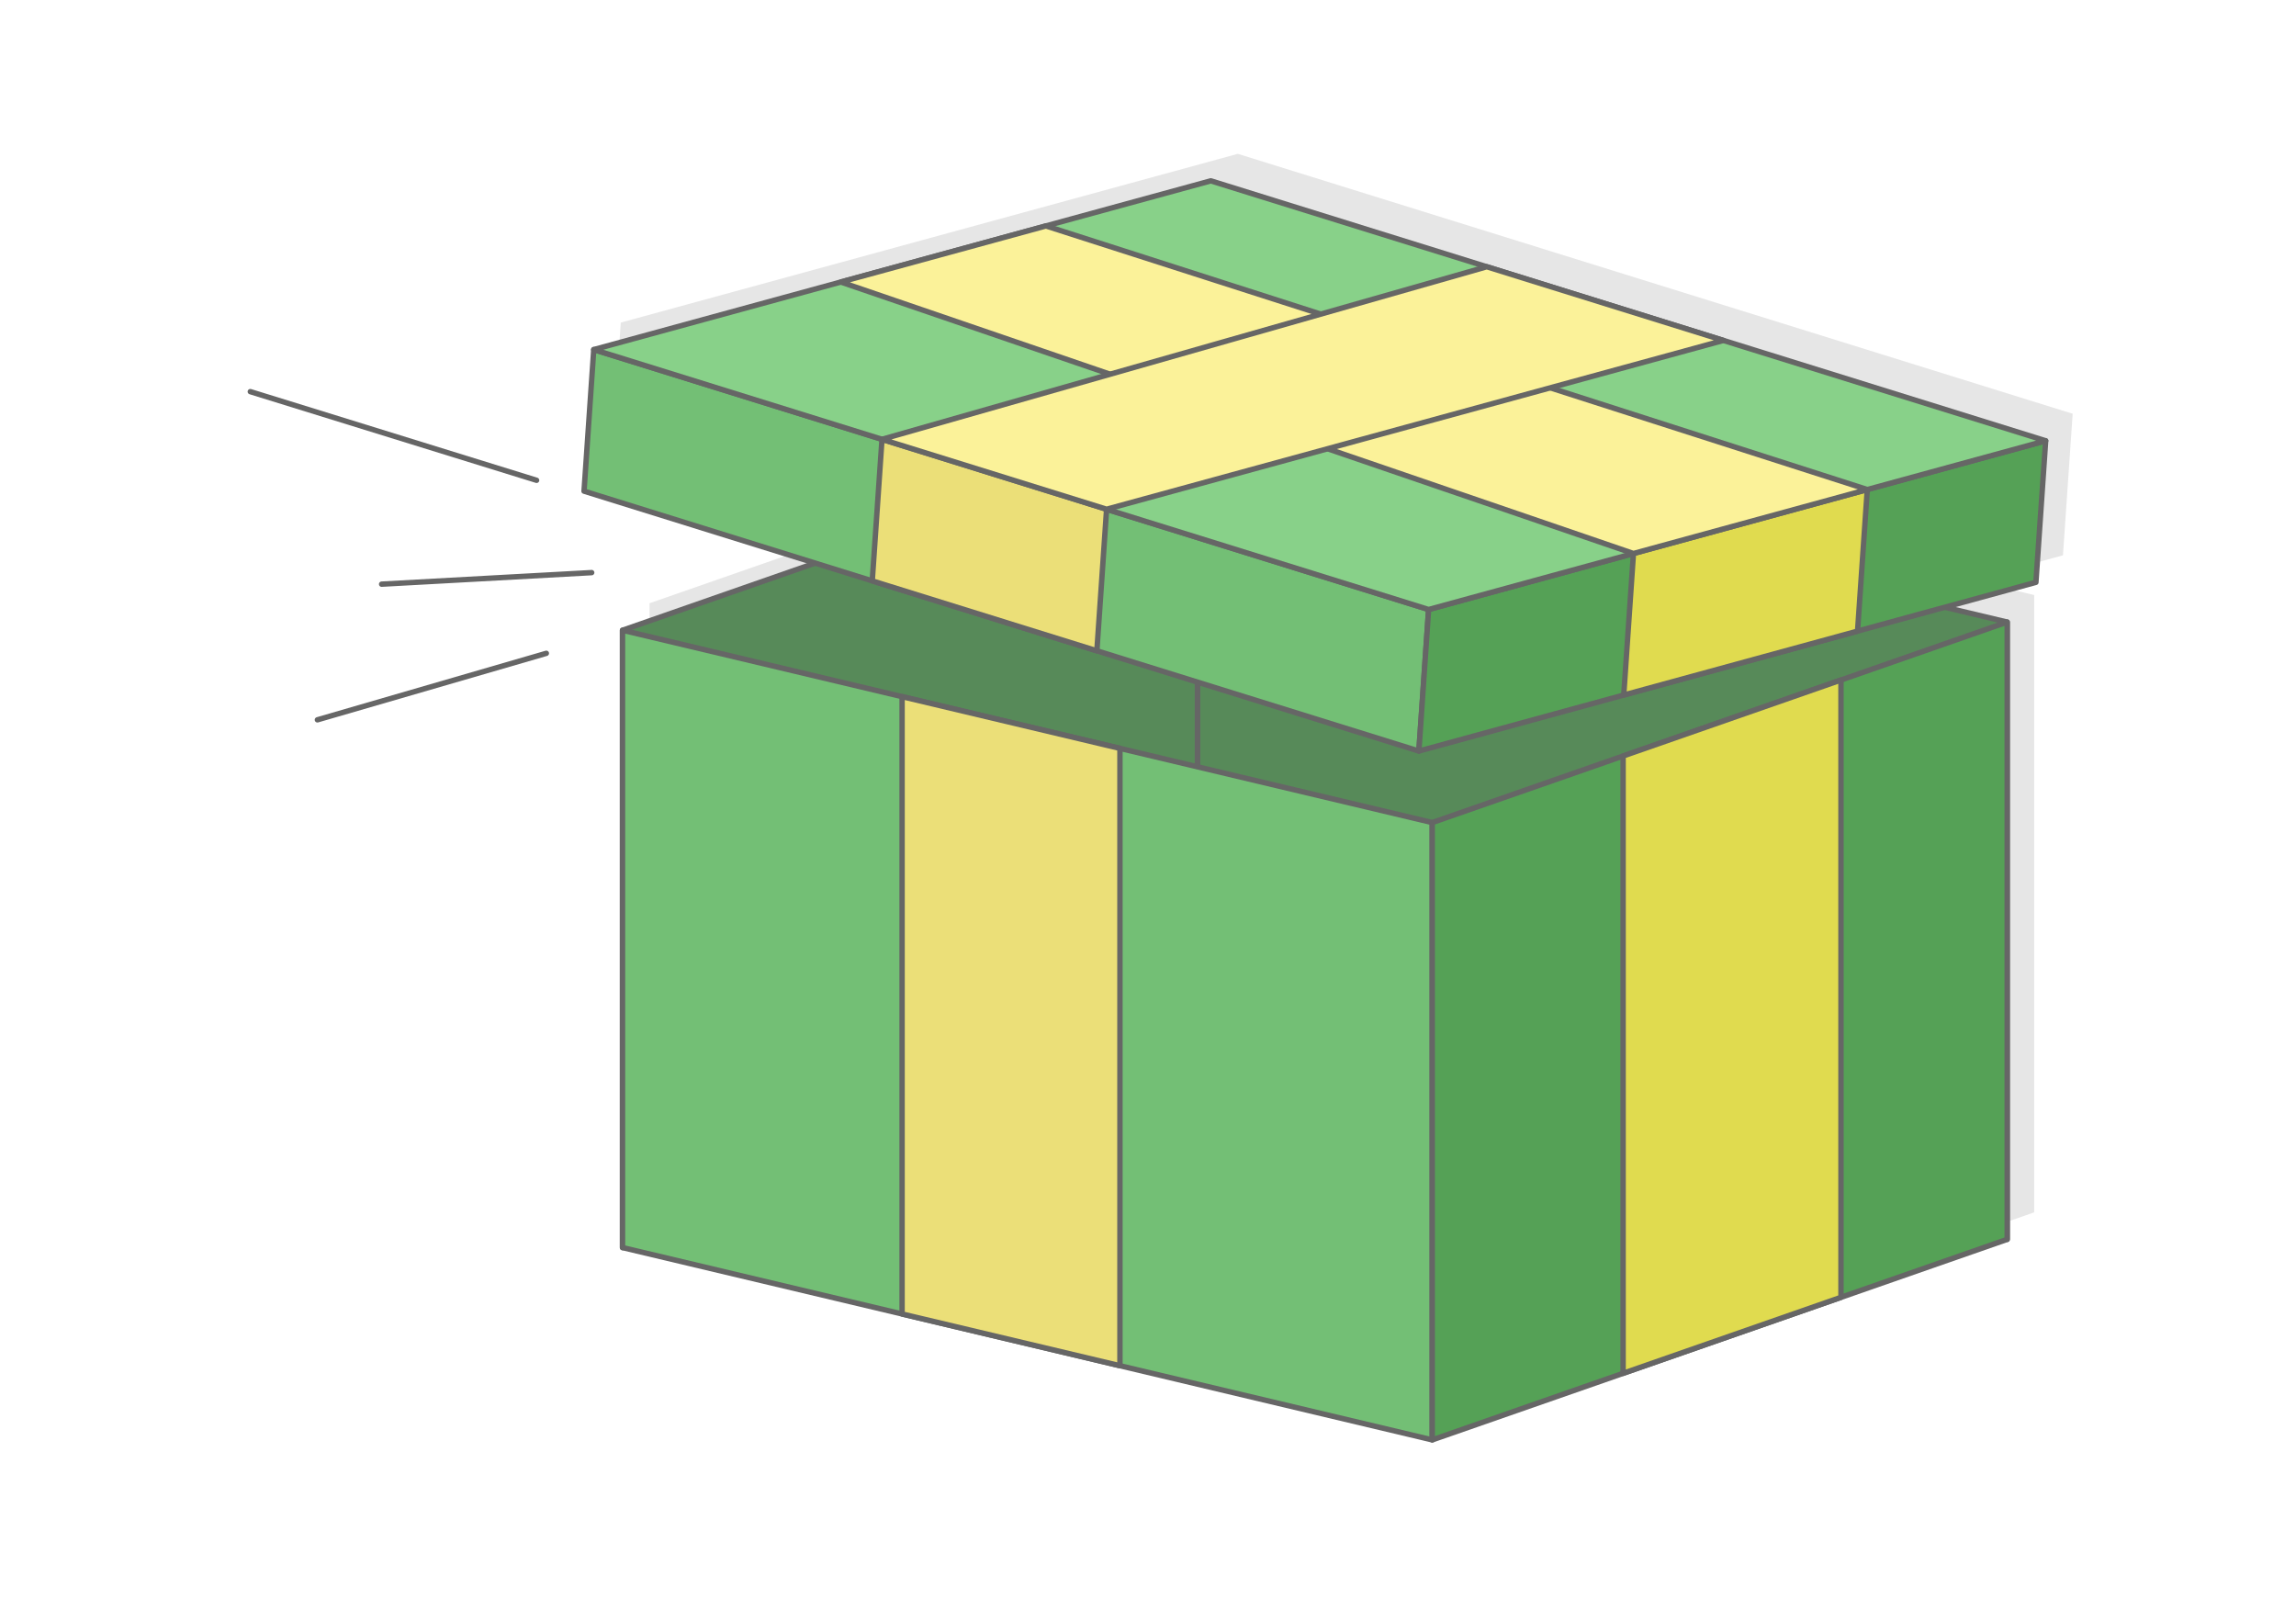 <?xml version="1.0" encoding="UTF-8"?>
<!DOCTYPE svg PUBLIC "-//W3C//DTD SVG 1.1//EN" "http://www.w3.org/Graphics/SVG/1.1/DTD/svg11.dtd">
<!-- Creator: CorelDRAW 2020 (64-Bit) -->
<svg xmlns="http://www.w3.org/2000/svg" xml:space="preserve" width="425px" height="300px" version="1.1" style="shape-rendering:geometricPrecision; text-rendering:geometricPrecision; image-rendering:optimizeQuality; fill-rule:evenodd; clip-rule:evenodd"
viewBox="0 0 9607.7 6781.9"
 xmlns:xlink="http://www.w3.org/1999/xlink"
 xmlns:xodm="http://www.corel.com/coreldraw/odm/2003">
 <defs>
  <style type="text/css">
   <![CDATA[
    .str1 {stroke:#666666;stroke-width:22.6;stroke-linecap:round;stroke-linejoin:round;stroke-miterlimit:2.613}
    .str0 {stroke:#666666;stroke-width:22.6;stroke-linecap:round;stroke-linejoin:round;stroke-miterlimit:2.613}
    .fil1 {fill:none}
    .fil6 {fill:#55A156}
    .fil3 {fill:#578A59}
    .fil4 {fill:#578A59}
    .fil5 {fill:#73BF75}
    .fil9 {fill:#88D189}
    .fil8 {fill:#E0DB4F}
    .fil2 {fill:#E6E6E6}
    .fil7 {fill:#EBDF78}
    .fil10 {fill:#FBF299}
    .fil0 {fill:white}
   ]]>
  </style>
 </defs>
 <g id="Layer_x0020_1">
  <g id="_2470279903184">
   <rect class="fil0" width="9607.7" height="6781.9"/>
   <g>
    <line class="fil1 str0" x1="2245.3" y1="2009.8" x2="1047.5" y2= "1638.8" />
    <line class="fil1 str0" x1="2475.9" y1="2396.1" x2="1597" y2= "2444.4" />
    <line class="fil1 str0" x1="2286.1" y1="2733.8" x2="1328.2" y2= "3012.1" />
   </g>
   <polygon class="fil2" points="8512.1,2489.9 8512.1,5073.1 6106.4,5912.1 2718,5107.4 2718,2524.3 3523.9,2243.2 2556.9,1942.2 2597.7,1349.8 5179.7,643.7 8673.2,1731.3 8632.5,2323.7 8251.2,2428 "/>
   <g>
    <polygon class="fil3 str1" points="8399.1,2603 8399.1,5186.1 5010.7,4381.4 5010.7,1798.2 "/>
    <g>
     <polygon class="fil4 str1" points="2605,2637.3 2605,5220.5 5010.7,4381.4 5010.7,1798.2 "/>
     <polygon class="fil5 str1" points="5993.3,3442 5993.3,6025.2 2605,5220.5 2605,2637.3 "/>
     <polygon class="fil6 str1" points="5993.3,3442 5993.3,6025.2 8399.1,5186.1 8399.1,2603 "/>
     <polygon class="fil7 str1" points="4686.4,3131.6 4686.4,5714.8 3774.8,5498.3 3774.8,2915.1 "/>
     <polygon class="fil8 str1" points="6792,3163.5 6792,5746.6 7703.6,5428.7 7703.6,2845.5 "/>
     <g>
      <polygon class="fil5 str1" points="2484.6,1462.8 5978.1,2550.5 5937.4,3142.8 2443.9,2055.2 "/>
      <polygon class="fil6 str1" points="8560.2,1844.4 5978.1,2550.5 5937.4,3142.8 8519.4,2436.7 "/>
      <polygon class="fil9 str1" points="5978.1,2550.5 8560.2,1844.4 5066.7,756.7 2484.6,1462.8 "/>
      <polygon class="fil7 str1" points="3690.7,1838.3 4630.6,2130.9 4589.9,2723.3 3650,2430.7 "/>
      <polygon class="fil8 str1" points="7813.7,2048.5 6835.3,2316.1 6794.6,2908.4 7773,2640.9 "/>
      <polygon class="fil10 str1" points="7813.7,2048.5 6835.3,2316.1 3518.4,1180.1 4376.8,945.4 "/>
      <polygon class="fil10 str1" points="3690.7,1838.3 4630.6,2130.9 7211.6,1424.5 6221.4,1116.2 "/>
     </g>
    </g>
   </g>
  </g>
 </g>
</svg>

